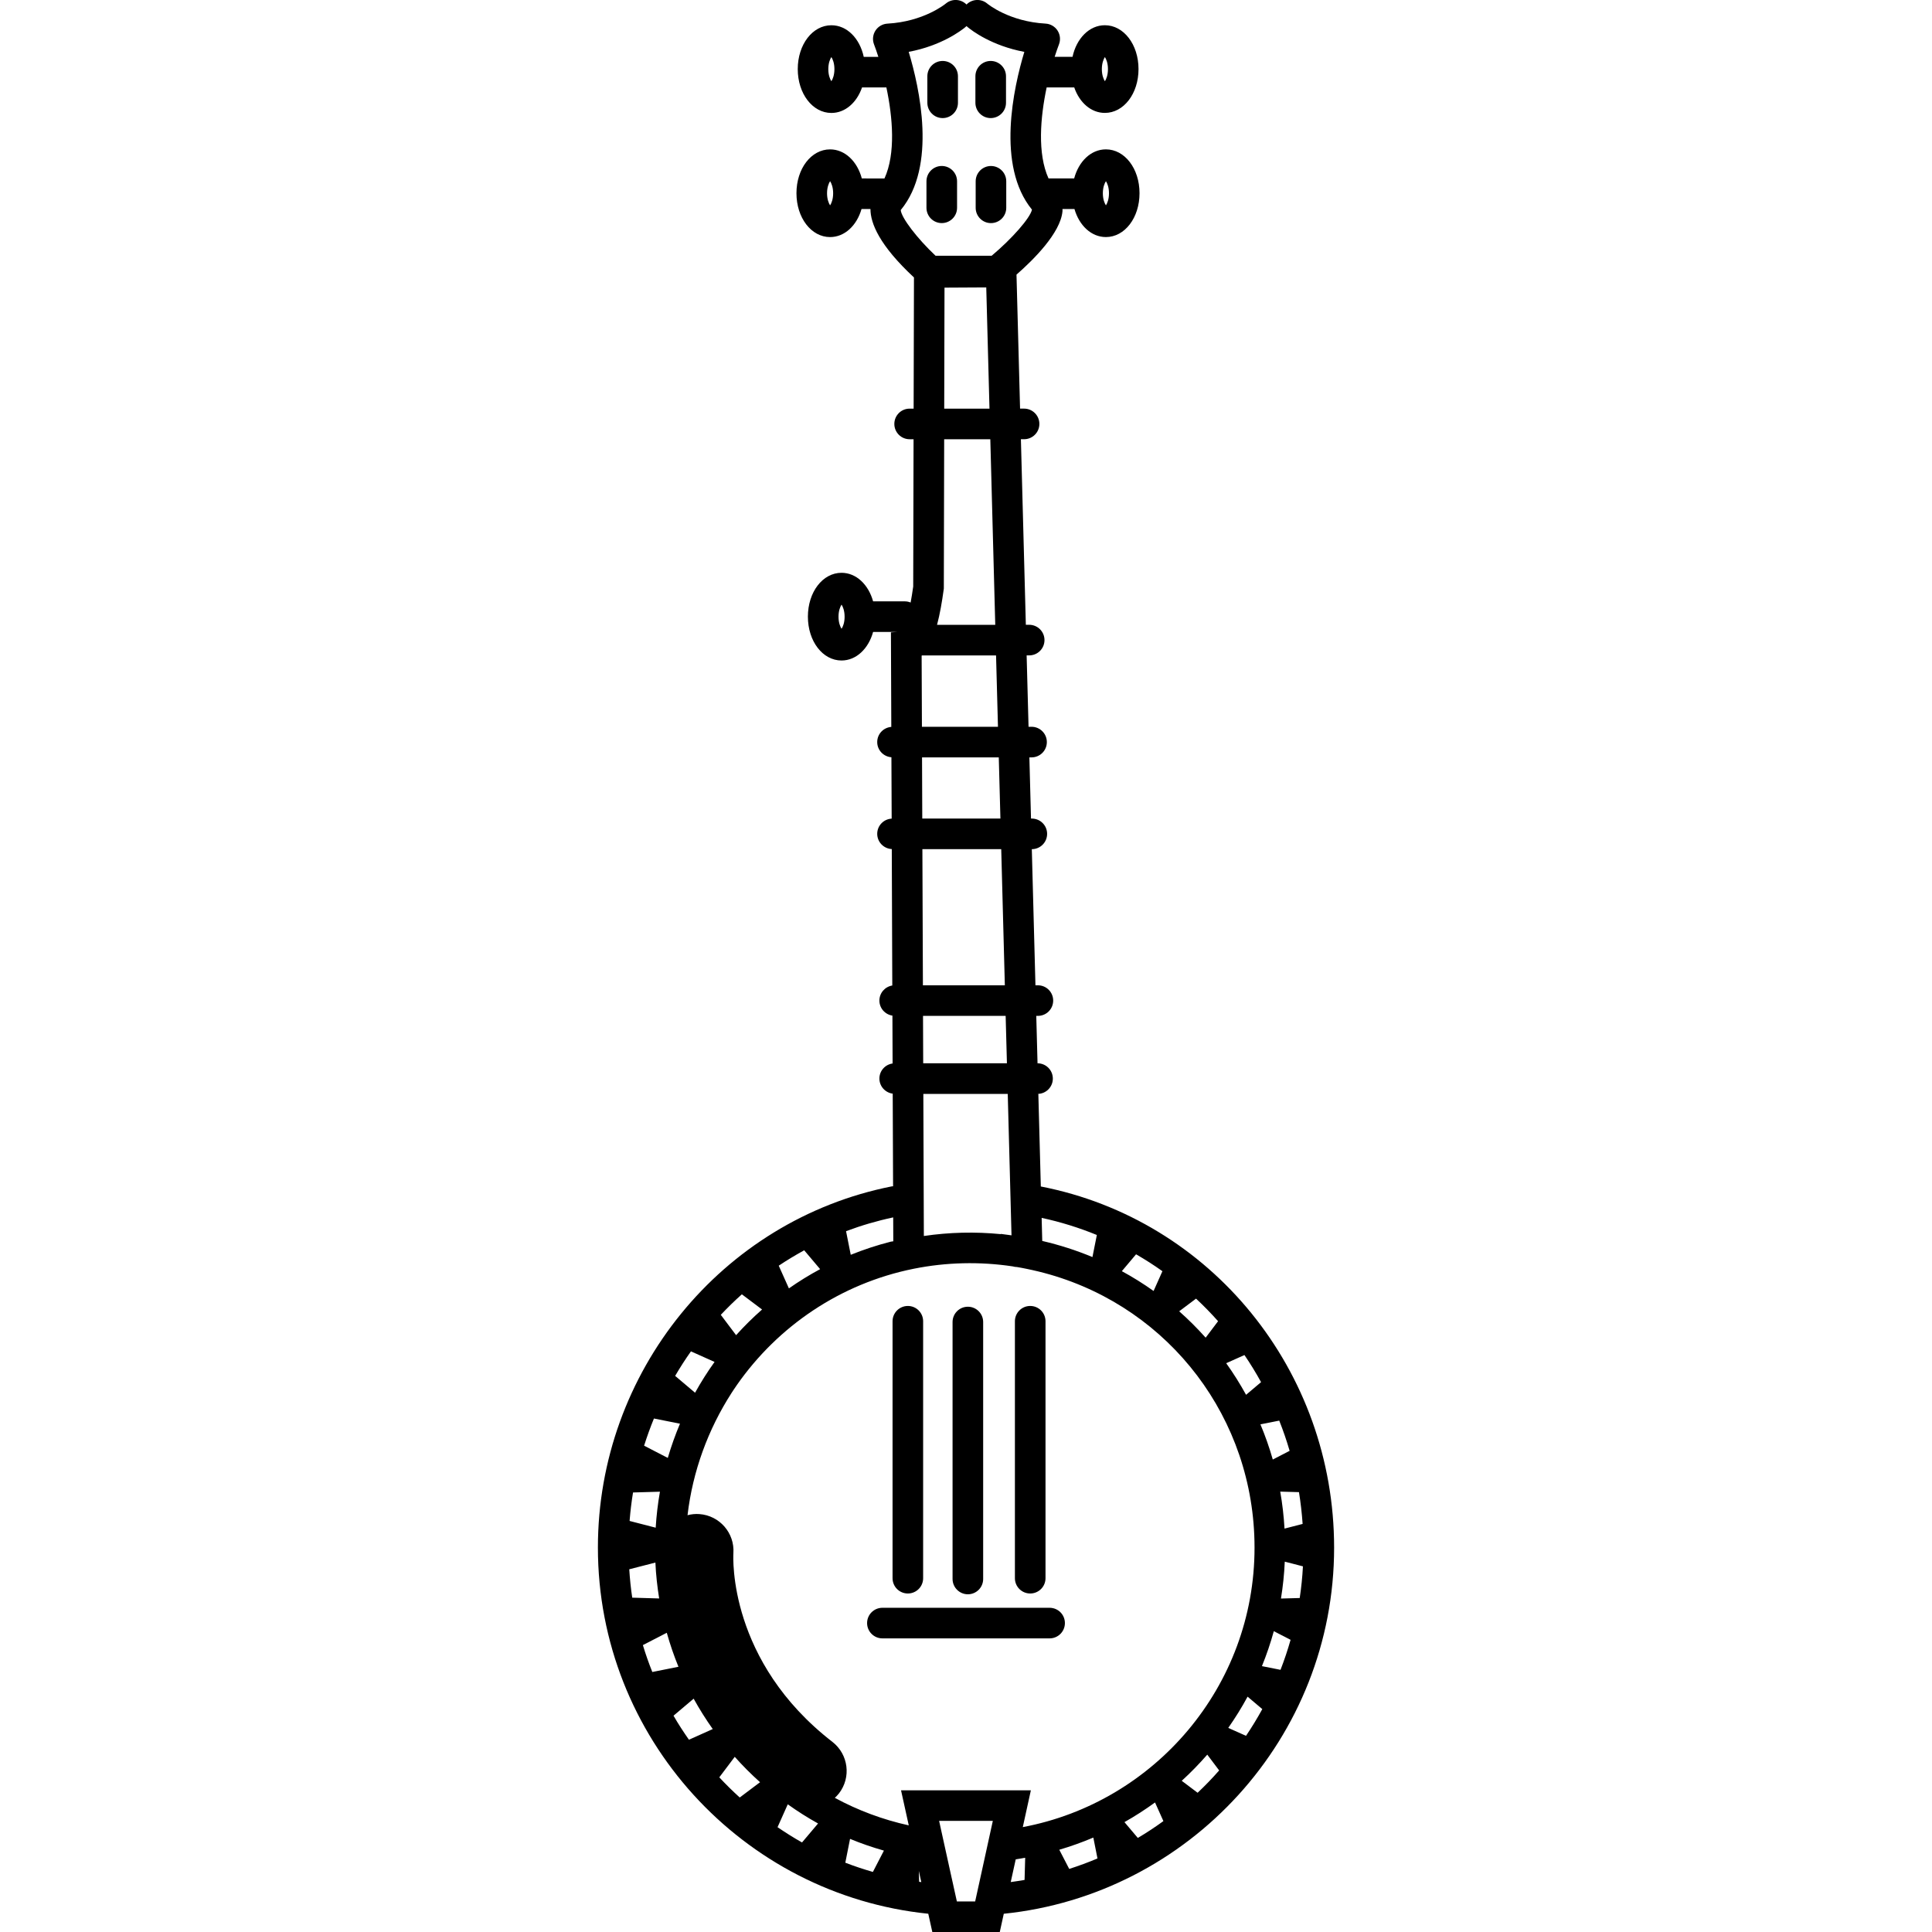<svg height='100px' width='100px'  fill="#000000" version="1.1" xmlns="http://www.w3.org/2000/svg" xmlns:xlink="http://www.w3.org/1999/xlink" x="0px" y="0px" viewBox="0 0 38.105 100" enable-background="new 0 0 38.105 100" xml:space="preserve"><g><g><g><g><path fill="#000000" d="M22.925,61.412l-0.128-4.792h-0.042c0.438,0,0.792-0.355,0.792-0.792c0-0.438-0.354-0.792-0.792-0.792
					l0,0l-0.065-2.454h0.084c0.438,0,0.791-0.354,0.791-0.792s-0.354-0.791-0.791-0.791h-0.127l-0.188-7.046l0,0
					c0.438,0,0.792-0.354,0.792-0.792s-0.354-0.792-0.792-0.792h-0.042l-0.084-3.167h0.112c0.438,0,0.792-0.354,0.792-0.792
					s-0.354-0.792-0.792-0.792H22.29l-0.099-3.695h0.132c0.438,0,0.792-0.354,0.792-0.792s-0.354-0.792-0.792-0.792H22.15
					l-0.256-9.605h0.164c0.438,0,0.792-0.354,0.792-0.792s-0.354-0.792-0.792-0.792h-0.207l-0.185-6.936
					c0.875-0.765,2.276-2.153,2.38-3.275c0.004-0.041,0-0.081,0-0.121h0.62c0.247,0.856,0.873,1.452,1.628,1.452
					c0.976,0,1.74-0.997,1.74-2.27s-0.765-2.269-1.74-2.269c-0.771,0-1.406,0.62-1.643,1.504h-1.327
					c-0.583-1.283-0.425-3.157-0.097-4.71h1.428c0.271,0.785,0.871,1.319,1.585,1.319c0.977,0,1.742-0.997,1.742-2.269
					c0-1.272-0.766-2.269-1.742-2.269c-0.807,0-1.468,0.682-1.674,1.636h-0.925c0.08-0.248,0.156-0.468,0.224-0.646
					c0.091-0.236,0.063-0.501-0.074-0.714c-0.138-0.212-0.368-0.346-0.62-0.36c-1.879-0.104-2.978-1.002-3.023-1.04
					c-0.318-0.265-0.783-0.238-1.069,0.052c-0.286-0.29-0.75-0.317-1.068-0.053c-0.046,0.038-1.152,0.938-3.024,1.042
					c-0.253,0.014-0.483,0.148-0.621,0.36c-0.137,0.213-0.165,0.478-0.074,0.714c0.068,0.178,0.145,0.398,0.224,0.646h-0.756
					c-0.206-0.955-0.867-1.636-1.675-1.636c-0.976,0-1.741,0.997-1.741,2.269c0,1.272,0.766,2.27,1.741,2.27
					c0.715,0,1.314-0.535,1.586-1.32h1.261c0.329,1.553,0.487,3.427-0.099,4.71H13.66c-0.236-0.884-0.872-1.504-1.643-1.504
					c-0.976,0-1.74,0.997-1.74,2.269c0,1.272,0.765,2.27,1.74,2.27c0.755,0,1.381-0.595,1.628-1.452h0.462
					c0,0.738,0.464,1.88,2.252,3.542l-0.017,6.79h-0.208c-0.438,0-0.791,0.354-0.791,0.792s0.354,0.792,0.791,0.792h0.204
					l-0.018,7.623c-0.044,0.315-0.089,0.59-0.134,0.829c-0.093-0.039-0.195-0.061-0.303-0.061h-1.639
					c-0.241-0.87-0.873-1.478-1.634-1.478c-0.977,0-1.741,0.997-1.741,2.27s0.765,2.269,1.741,2.269
					c0.761,0,1.393-0.607,1.634-1.478h1.26l-0.337,0.021l0.019,4.894c-0.408,0.032-0.729,0.369-0.729,0.785
					c0,0.418,0.325,0.756,0.735,0.786l0.013,3.177c-0.417,0.023-0.748,0.365-0.748,0.787c0,0.424,0.335,0.768,0.754,0.788
					l0.026,7.062c-0.377,0.061-0.667,0.385-0.667,0.779c0,0.397,0.293,0.723,0.674,0.78l0.009,2.477
					c-0.385,0.054-0.683,0.381-0.683,0.78c0,0.402,0.301,0.731,0.689,0.782l0.019,4.793c-0.026,0.003-0.052,0.003-0.078,0.008
					C6.394,63.159,0,71.022,0,80.102c0,9.847,7.508,17.973,17.1,18.953L17.309,100h3.492l0.207-0.944
					c9.591-0.982,17.098-9.107,17.098-18.953C38.104,70.942,31.735,63.125,22.925,61.412z M26.295,9.378
					c0.07,0.106,0.158,0.318,0.158,0.626s-0.088,0.52-0.158,0.626c-0.07-0.106-0.159-0.318-0.159-0.626S26.225,9.484,26.295,9.378z
					 M26.242,2.953c0.07,0.106,0.158,0.318,0.158,0.626s-0.088,0.52-0.158,0.626c-0.07-0.106-0.158-0.318-0.158-0.626
					S26.172,3.059,26.242,2.953z M12.084,4.205c-0.07-0.106-0.158-0.318-0.158-0.626s0.088-0.52,0.158-0.626
					c0.07,0.106,0.158,0.318,0.158,0.626S12.154,4.098,12.084,4.205z M12.018,10.63c-0.069-0.106-0.158-0.318-0.158-0.626
					s0.089-0.52,0.158-0.626c0.07,0.106,0.158,0.318,0.158,0.626S12.088,10.524,12.018,10.63z M12.611,32.546
					c-0.069-0.106-0.157-0.318-0.157-0.626c0-0.308,0.088-0.52,0.157-0.626c0.07,0.106,0.158,0.318,0.158,0.626
					C12.771,32.228,12.682,32.439,12.611,32.546z M36.326,82.713l-0.971,0.027c0.102-0.625,0.169-1.262,0.197-1.909l0.94,0.243
					C36.463,81.628,36.407,82.175,36.326,82.713z M21.992,94.571l0.418-1.905l-6.72,0.001l0.4,1.814
					c-1.354-0.299-2.641-0.781-3.827-1.425c0.076-0.07,0.148-0.146,0.214-0.229c0.643-0.829,0.491-2.022-0.337-2.666
					c-5.383-4.171-5.142-9.522-5.127-9.77c0.07-1.043-0.714-1.946-1.758-2.022c-0.213-0.017-0.42,0.006-0.616,0.058
					c0.267-2.28,1.065-4.441,2.276-6.324c0.036-0.056,0.072-0.111,0.109-0.166c0.057-0.086,0.115-0.172,0.174-0.256
					c2.114-3.026,5.343-5.248,9.155-6.012c1.678-0.336,3.415-0.377,5.119-0.121c0.068,0.02,0.141,0.033,0.216,0.033
					c0,0,0.001,0,0.002,0c0.171,0.027,0.339,0.062,0.508,0.096c0.189,0.039,0.379,0.08,0.565,0.126
					c0.013,0.003,0.026,0.006,0.039,0.009c6.341,1.55,10.886,7.056,11.171,13.639c0.009,0.217,0.014,0.436,0.014,0.654
					C33.988,87.292,28.812,93.288,21.992,94.571z M20.08,95.896l-0.109,0.499l-0.255,1.162l-0.017,0.076l-0.172,0.785H18.58
					l-0.177-0.801l-0.013-0.061l-0.117-0.526l-0.146-0.663l-0.355-1.613l-0.111-0.506h2.78l-0.118,0.538L20.08,95.896z
					 M11.395,94.383l-0.83,0.982c-0.436-0.244-0.855-0.511-1.267-0.79l0.529-1.184C10.33,93.75,10.853,94.083,11.395,94.383z
					 M35.539,79.12c-0.038-0.648-0.111-1.287-0.222-1.914l0.97,0.027c0.088,0.541,0.15,1.089,0.189,1.645L35.539,79.12z
					 M34.932,75.545c-0.179-0.623-0.391-1.231-0.64-1.821l0.974-0.193c0.203,0.511,0.383,1.032,0.537,1.564L34.932,75.545z
					 M33.549,72.195c-0.312-0.565-0.653-1.112-1.029-1.636l0.945-0.422c0.309,0.452,0.595,0.921,0.86,1.402L33.549,72.195z
					 M32.1,68.385l-0.643,0.853c-0.429-0.481-0.886-0.938-1.37-1.366l0.872-0.655C31.357,67.587,31.737,67.977,32.1,68.385z
					 M28.762,66.821c-0.524-0.373-1.072-0.716-1.643-1.026l0.736-0.873c0.47,0.271,0.926,0.562,1.364,0.875L28.762,66.821z
					 M25.825,63.923l-0.228,1.143c-0.83-0.347-1.698-0.626-2.598-0.835l-0.031-1.194C23.957,63.25,24.912,63.549,25.825,63.923z
					 M21.408,63.941l-0.551-0.074v0.012c-1.33-0.13-2.67-0.099-3.986,0.096l-0.027-7.354h4.369L21.408,63.941z M21.171,55.036
					h-4.334l-0.009-2.454h4.277L21.171,55.036z M21.063,50.999h-4.241l-0.027-7.046h4.081L21.063,50.999z M20.834,42.369h-4.045
					l-0.012-3.167h3.972L20.834,42.369z M20.707,37.619h-3.936l-0.015-3.678c0.006-0.004,0.01-0.011,0.015-0.016h3.837
					L20.707,37.619z M15.674,10.873c1.884-2.269,0.97-6.34,0.413-8.189c1.694-0.318,2.718-1.102,2.934-1.281
					c0.021-0.017,0.04-0.035,0.059-0.053c0.018,0.019,0.036,0.036,0.057,0.052c0.215,0.179,1.236,0.964,2.935,1.283
					c-0.556,1.842-1.465,5.892,0.395,8.166c-0.092,0.43-1.026,1.497-2.086,2.386h-2.905C16.531,12.349,15.707,11.272,15.674,10.873z
					 M17.94,14.888l2.161-0.012l0.167,6.276h-2.343L17.94,14.888z M20.311,22.736l0.256,9.605h-3.013
					c0.147-0.552,0.255-1.176,0.343-1.819l0.008-0.053l0.018-7.734L20.311,22.736L20.311,22.736z M15.284,63.012l0.005,1.237
					c-0.043,0.004-0.085,0.009-0.128,0.019c-0.714,0.181-1.405,0.41-2.074,0.68l-0.243-1.222
					C13.631,63.43,14.445,63.191,15.284,63.012z M10.678,64.715l0.824,0.976c-0.561,0.301-1.1,0.634-1.616,0.996L9.36,65.512
					C9.786,65.227,10.227,64.962,10.678,64.715z M7.451,66.993l1.046,0.787c-0.474,0.417-0.923,0.86-1.344,1.328l-0.792-1.052
					C6.709,67.686,7.072,67.331,7.451,66.993z M4.816,69.946l1.222,0.547c-0.366,0.51-0.703,1.042-1.009,1.594l-1.031-0.871
					C4.253,70.78,4.525,70.357,4.816,69.946z M2.9,73.422l1.348,0.268c-0.242,0.576-0.454,1.168-0.631,1.772l-1.226-0.634
					C2.542,74.352,2.712,73.882,2.9,73.422z M1.818,77.25l1.393-0.04c-0.108,0.611-0.181,1.232-0.22,1.863L1.64,78.724
					C1.68,78.227,1.738,77.735,1.818,77.25z M2.976,80.878c0.028,0.629,0.097,1.249,0.195,1.858l-1.394-0.041
					c-0.073-0.482-0.123-0.974-0.154-1.469L2.976,80.878z M3.565,84.512c0.169,0.601,0.37,1.189,0.604,1.76l-1.353,0.27
					c-0.182-0.455-0.346-0.919-0.488-1.392L3.565,84.512z M4.956,87.923c0.3,0.544,0.631,1.068,0.988,1.573l-1.232,0.552
					c-0.281-0.403-0.552-0.815-0.798-1.244L4.956,87.923z M6.222,91.929c-0.217-0.235-0.427-0.479-0.631-0.726
					C5.796,91.451,6.005,91.694,6.222,91.929z M5.396,90.969c-0.171-0.215-0.333-0.434-0.493-0.656
					C5.063,90.535,5.225,90.755,5.396,90.969z M6.283,91.995l0.8-1.062c0.411,0.463,0.849,0.901,1.31,1.314l-1.052,0.791
					C6.974,92.706,6.621,92.358,6.283,91.995z M8.979,94.353c-0.192-0.136-0.384-0.274-0.57-0.417
					C8.595,94.08,8.786,94.216,8.979,94.353z M8.062,93.657c-0.206-0.167-0.408-0.336-0.606-0.513
					C7.653,93.321,7.857,93.491,8.062,93.657z M13.051,95.18c0.568,0.235,1.154,0.438,1.753,0.607l-0.571,1.104
					c-0.484-0.14-0.961-0.298-1.427-0.478L13.051,95.18z M16.627,97.401l-0.017-0.562l0.128,0.578
					C16.701,97.411,16.664,97.407,16.627,97.401z M21.626,96.24c0.165-0.024,0.327-0.053,0.49-0.082l-0.032,1.147
					c-0.237,0.041-0.476,0.078-0.716,0.11L21.626,96.24z M24.395,96.735l-0.514-0.992c0.603-0.179,1.191-0.388,1.762-0.631
					l0.215,1.081C25.381,96.396,24.892,96.575,24.395,96.735z M27.946,95.131l-0.692-0.818c0.549-0.31,1.076-0.65,1.583-1.018
					l0.433,0.965C28.842,94.571,28.401,94.862,27.946,95.131z M31.041,92.793l-0.822-0.619c0.467-0.424,0.906-0.878,1.322-1.354
					l0.615,0.817C31.802,92.041,31.431,92.425,31.041,92.793z M33.546,89.846l-0.919-0.41c0.362-0.52,0.699-1.057,1-1.617
					l0.762,0.644C34.129,88.937,33.848,89.399,33.546,89.846z M35.332,86.43l-0.962-0.191c0.239-0.588,0.445-1.191,0.615-1.81
					l0.868,0.448C35.703,85.406,35.529,85.924,35.332,86.43z"></path></g></g><path fill="#000000" d="M23.381,83.219h-8.656c-0.437,0-0.792,0.354-0.792,0.791s0.355,0.792,0.792,0.792h8.656
			c0.437,0,0.791-0.354,0.791-0.792S23.817,83.219,23.381,83.219z"></path><path fill="#000000" d="M16.043,82.479c0.438,0,0.791-0.354,0.791-0.791v-13.3c0-0.438-0.354-0.792-0.791-0.792
			s-0.792,0.354-0.792,0.792v13.3C15.251,82.125,15.605,82.479,16.043,82.479z"></path><path fill="#000000" d="M19.149,82.52c0.438,0,0.792-0.355,0.792-0.793V68.428c0-0.438-0.354-0.792-0.792-0.792
			c-0.437,0-0.792,0.354-0.792,0.792v13.299C18.358,82.165,18.713,82.52,19.149,82.52z"></path><path fill="#000000" d="M22.376,82.479c0.438,0,0.792-0.354,0.792-0.791v-13.3c0-0.438-0.354-0.792-0.792-0.792
			s-0.792,0.354-0.792,0.792v13.3C21.584,82.125,21.938,82.479,22.376,82.479z"></path><path fill="#000000" d="M20.344,8.592c-0.437,0-0.791,0.354-0.791,0.792v1.372c0,0.437,0.354,0.792,0.791,0.792
			c0.438,0,0.792-0.354,0.792-0.792V9.384C21.136,8.946,20.781,8.592,20.344,8.592z"></path><path fill="#000000" d="M17.798,11.547c0.437,0,0.792-0.354,0.792-0.792V9.383c0-0.437-0.355-0.792-0.792-0.792
			c-0.438,0-0.792,0.354-0.792,0.792v1.372C17.006,11.193,17.36,11.547,17.798,11.547z"></path><path fill="#000000" d="M20.33,6.112c0.438,0,0.793-0.354,0.793-0.792V3.947c0-0.437-0.355-0.792-0.793-0.792
			c-0.437,0-0.791,0.354-0.791,0.792V5.32C19.539,5.757,19.894,6.112,20.33,6.112z"></path><path fill="#000000" d="M17.844,6.112c0.438,0,0.792-0.354,0.792-0.792V3.947c0-0.437-0.354-0.792-0.792-0.792
			s-0.792,0.354-0.792,0.792V5.32C17.053,5.757,17.406,6.112,17.844,6.112z"></path></g></g></svg>